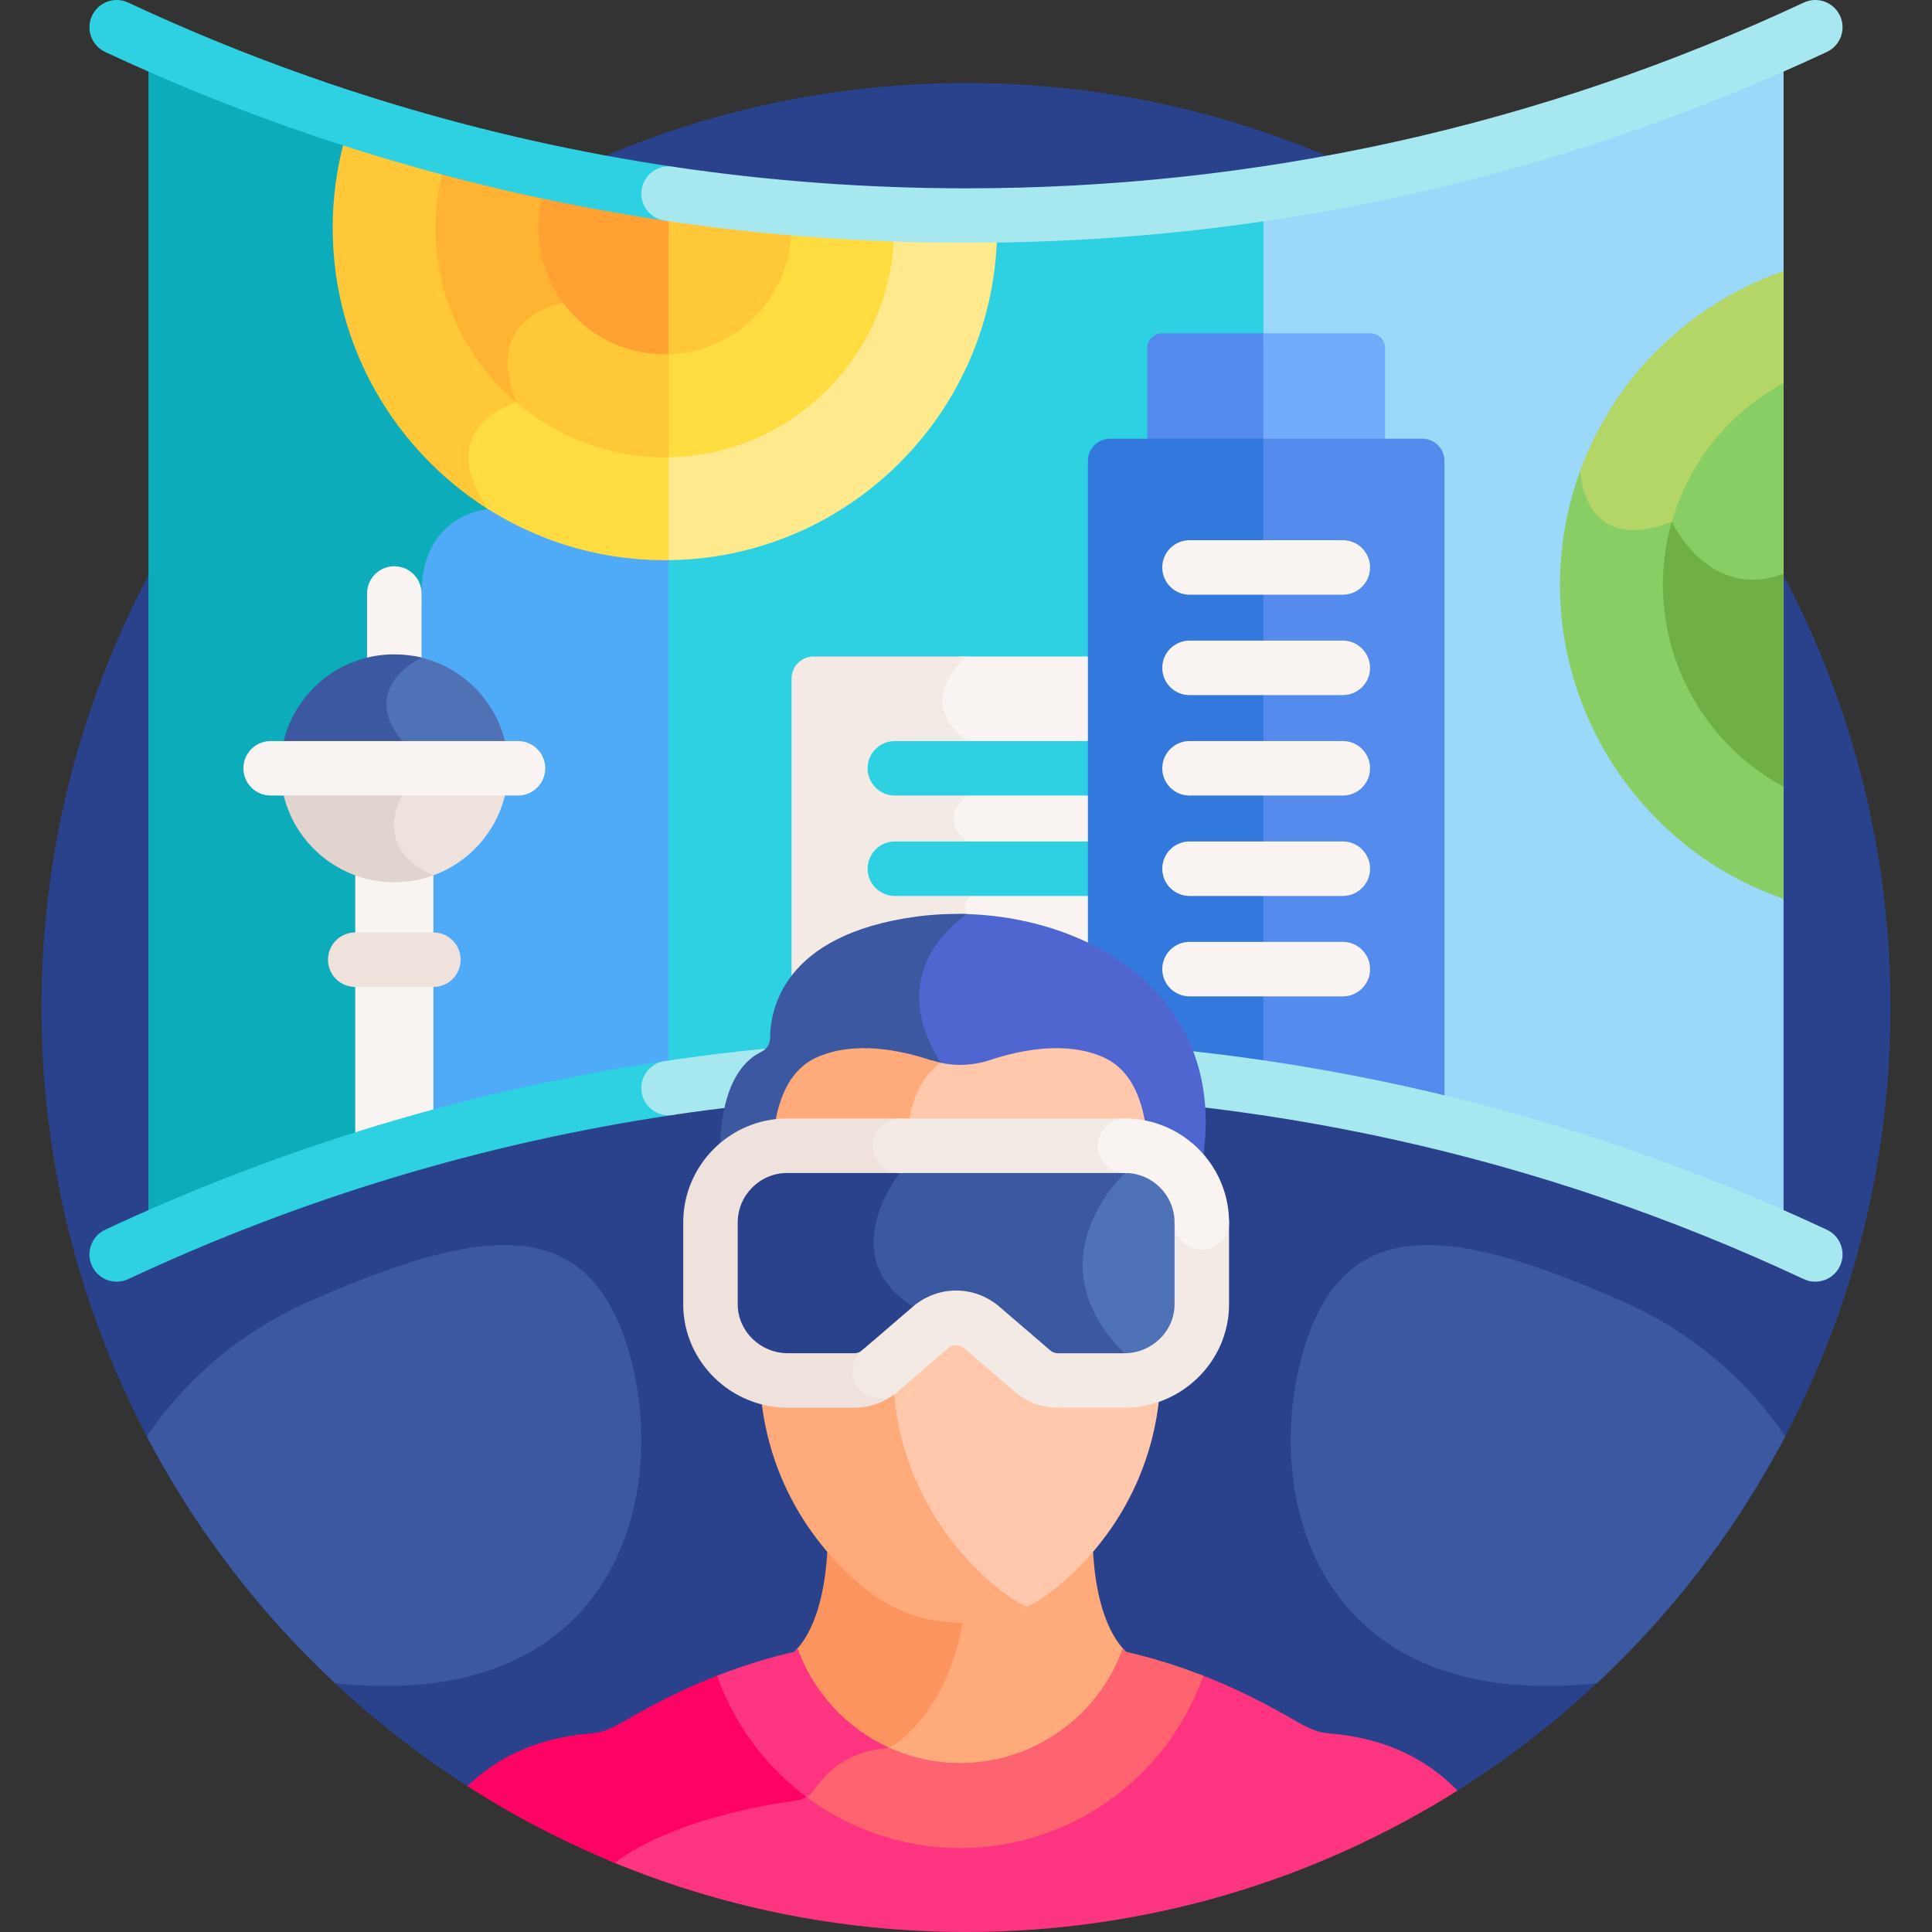 <svg id="Layer_1" enable-background="new 0 0 512 512" height="512" viewBox="0 0 512 512" width="512" xmlns="http://www.w3.org/2000/svg"><rect x="0" y="0" width="512" height="512" fill="#333333" stroke="none"/><g><path d="m256 21.996c-135.311 0-245.002 109.691-245.002 245.002 0 86.648 44.981 162.789 112.865 206.349l262.378 1.187c68.936-43.353 114.761-120.087 114.761-207.536 0-135.311-109.691-245.002-245.002-245.002z" fill="#2a428c"/><path d="m175.36 288.628c26.296-4.01 53.223-6.101 80.64-6.101s54.344 2.091 80.64 6.101v-237.599c-26.296 4.01-53.223 6.101-80.64 6.101s-54.344-2.091-80.64-6.101z" fill="#2ed1e2"/><g><path d="m256 57.131c-56.866 0-111.633-8.958-162.997-25.502-3.131 9.025-4.838 18.71-4.838 28.787 0 48.545 39.494 88.04 88.039 88.04s88.039-39.495 88.039-88.04c0-1.122-.028-2.238-.07-3.35-2.72.04-5.444.065-8.173.065z" fill="#ffe98d"/></g><g><path d="m119.215 39.333c-2.439 6.571-3.777 13.673-3.777 21.083 0 33.506 27.259 60.766 60.765 60.766s60.765-27.26 60.765-60.766c0-1.222-.047-2.432-.118-3.637-40.533-1.439-79.908-7.417-117.635-17.446z" fill="#ffdd40"/></g><path d="m146.096 45.737c-2.165 4.433-3.384 9.413-3.384 14.679 0 18.497 14.995 33.492 33.492 33.492s33.492-14.995 33.492-33.492c0-1.813-.149-3.59-.426-5.324-21.448-1.872-42.533-5.01-63.174-9.355z" fill="#ffc839"/><path d="m367.059 117.107v-24.881c0-2.159-1.75-3.908-3.908-3.908h-55.204c-2.159 0-3.908 1.75-3.908 3.908v24.881z" fill="#548bed"/><path d="m254.154 173.979c-1.674 1.427-13.585 12.321.193 22.404v14.443s-8.278 5.969 0 12.17l.778 14.443s-2.431 2.019-.778 4.805c.901 1.519-14.215 22.416-28.155 41.115 9.867-.549 19.803-.832 29.807-.832 11.533 0 22.976.38 34.326 1.105v-109.653z" fill="#f9f3f1"/><path d="m256.154 173.979h-40.526c-3.236 0-5.86 2.624-5.86 5.86v104.683c6.14-.53 12.31-.951 18.507-1.272 13.917-18.671 28.972-39.49 28.073-41.005-1.653-2.786.778-4.805.778-4.805l-.778-14.443c-8.278-6.201 0-12.17 0-12.17v-14.443c-13.78-10.083-1.868-20.978-.194-22.405z" fill="#f3eae6"/><g><path d="m290.345 210.826h-53.201c-3.989 0-7.221-3.233-7.221-7.221 0-3.989 3.233-7.221 7.221-7.221h53.201c3.988 0 7.221 3.233 7.221 7.221.001 3.988-3.232 7.221-7.221 7.221z" fill="#2ed1e2"/></g><g><path d="m290.345 237.439h-53.201c-3.989 0-7.221-3.233-7.221-7.222 0-3.988 3.233-7.221 7.221-7.221h53.201c3.988 0 7.221 3.233 7.221 7.221.001 3.989-3.232 7.222-7.221 7.222z" fill="#2ed1e2"/></g><g><path d="m382.791 297.777v-175.652c0-3.236-2.624-5.86-5.86-5.86h-82.766c-3.236 0-5.86 2.623-5.86 5.86v161.381c32.364 1.943 63.942 6.787 94.486 14.271z" fill="#3378dd"/></g><path d="m170 50.177c-5.75-.937-11.47-1.967-17.157-3.087l-4.943 31.898c-2.645.607-9.322 2.688-12.796 8.731-2.75 4.782-2.819 10.846-.214 18.04-2.922 1.13-9.1 4.186-11.391 10.461-1.851 5.07-.722 10.986 3.355 17.61-1.834.432-4.489 1.312-7.151 3.089-4.28 2.857-9.373 8.639-9.486 19.979l-1.635 3.001v143.39c22.3-6.431 45.195-11.455 68.594-14.94v-139.918z" fill="#4fabf7"/><path d="m110.083 160.281 1.633-2.997c0-21.164 17.643-22.359 17.643-22.359-15.141-22.024 7.489-28.25 7.489-28.25-9.403-23.274 12.374-26.416 12.374-26.416l5.096-32.888c-40.116-7.784-78.628-20.06-114.98-36.311v317.537c22.779-10.182 46.41-18.795 70.746-25.735v-142.581z" fill="#0cacba"/><path d="m334.823 51.31v37.008l1.661 200.292c47.777 7.271 93.466 20.894 136.178 39.987v-317.537c-43.208 19.316-89.458 33.044-137.839 40.25z" fill="#9bd8f9"/><path d="m363.15 88.318h-28.327v28.789h32.236v-24.881c0-2.159-1.75-3.908-3.909-3.908z" fill="#72aafc"/><path d="m94.14 229.956v77.726c6.846-2.188 13.746-4.258 20.709-6.173v-71.553c-3.229 1.179-6.717 1.823-10.354 1.823-3.638 0-7.125-.644-10.355-1.823z" fill="#f9f3f1"/><g><path d="m114.849 261.553h-20.709c-3.989 0-7.221-3.233-7.221-7.221 0-3.989 3.233-7.222 7.221-7.222h20.709c3.989 0 7.221 3.233 7.221 7.222.001 3.988-3.232 7.221-7.221 7.221z" fill="#efe2dd"/></g><g><path d="m104.495 182.209c-3.988 0-7.221-3.233-7.221-7.221v-17.704c0-3.989 3.233-7.221 7.221-7.221 3.989 0 7.222 3.233 7.222 7.221v17.704c-.001 3.988-3.234 7.221-7.222 7.221z" fill="#f9f3f1"/></g><path d="m376.931 116.265h-42.108v172.083c.298.044.593.096.891.141 2.394.361 4.782.738 7.165 1.131.894.147 1.786.301 2.679.453 1.882.32 3.76.649 5.635.989.776.141 1.553.276 2.328.42 2.414.448 4.822.916 7.225 1.397.855.171 1.709.347 2.563.523 1.992.409 3.98.829 5.964 1.26.622.135 1.247.265 1.869.403 2.428.537 4.849 1.096 7.264 1.666.818.193 1.635.389 2.451.586.644.155 1.29.305 1.933.462v-175.654c.001-3.237-2.622-5.86-5.859-5.86z" fill="#548bed"/><g><path d="m355.861 210.826h-40.626c-3.988 0-7.221-3.233-7.221-7.221 0-3.989 3.233-7.221 7.221-7.221h40.626c3.988 0 7.221 3.233 7.221 7.221s-3.232 7.221-7.221 7.221z" fill="#f9f3f1"/></g><g><path d="m355.861 237.439h-40.626c-3.988 0-7.221-3.233-7.221-7.222 0-3.988 3.233-7.221 7.221-7.221h40.626c3.988 0 7.221 3.233 7.221 7.221 0 3.989-3.232 7.222-7.221 7.222z" fill="#f9f3f1"/></g><g><path d="m355.861 184.213h-40.626c-3.988 0-7.221-3.233-7.221-7.221s3.233-7.221 7.221-7.221h40.626c3.988 0 7.221 3.233 7.221 7.221s-3.232 7.221-7.221 7.221z" fill="#f9f3f1"/></g><g><path d="m355.861 157.599h-40.626c-3.988 0-7.221-3.233-7.221-7.221 0-3.989 3.233-7.221 7.221-7.221h40.626c3.988 0 7.221 3.233 7.221 7.221s-3.232 7.221-7.221 7.221z" fill="#f9f3f1"/></g><g><path d="m355.861 264.052h-40.626c-3.988 0-7.221-3.233-7.221-7.222s3.233-7.221 7.221-7.221h40.626c3.988 0 7.221 3.233 7.221 7.221 0 3.989-3.232 7.222-7.221 7.222z" fill="#f9f3f1"/></g><path d="m152.845 47.082-4.945 31.906c-2.645.607-9.322 2.688-12.796 8.731-2.75 4.782-2.819 10.846-.214 18.04-2.922 1.13-9.1 4.186-11.391 10.461-1.764 4.834-.814 10.439 2.812 16.691 14.191 9.797 31.382 15.544 49.892 15.544.326 0 .648-.021.973-.025v-97.12c-7.988-1.191-16.121-2.605-24.331-4.228z" fill="#ffdd40"/><path d="m93.003 31.629c-3.132 9.025-4.838 18.71-4.838 28.787 0 31.34 16.464 58.904 41.194 74.508-15.141-22.024 7.489-28.25 7.489-28.25-9.403-23.274 12.374-26.416 12.374-26.416l5.096-32.887c-20.245-3.945-40.995-9.198-61.315-15.742z" fill="#ffc839"/><path d="m101.199 183.872c-.975 4.156.333 8.541 3.884 13.04v4.355h29.508c-1.069-13.937-11.595-25.221-25.174-27.449-2.493 1.493-6.995 4.833-8.218 10.054z" fill="#4f71b6"/><path d="m111.716 174.28c-2.313-.568-4.732-.87-7.221-.87-15.889 0-28.901 12.274-30.096 27.856h32.184v-4.883c-11.831-14.44 5.126-22.1 5.133-22.103z" fill="#3c58a0"/><path d="m105.083 205.651v4.768c-.812 1.454-3.327 6.616-1.633 12.252 1.232 4.096 4.389 7.436 9.351 9.965 12.003-3.429 20.949-14.098 21.812-26.985z" fill="#efe2dd"/><path d="m106.583 205.651h-32.206c1.053 15.721 14.13 28.148 30.118 28.148 3.637 0 7.121-.649 10.35-1.828-16.895-7.558-8.262-21.145-8.262-21.145z" fill="#e1d3ce"/><g><path d="m30.931 339.658c-2.716 0-5.317-1.539-6.545-4.162-1.691-3.612-.133-7.912 3.479-9.602 47.025-22.013 96.903-37.051 148.248-44.696 3.948-.587 7.619 2.135 8.207 6.079.587 3.945-2.135 7.619-6.079 8.207-49.962 7.438-98.495 22.071-144.253 43.491-.991.463-2.032.683-3.057.683z" fill="#2ed1e2"/></g><g><path d="m298.393 437.739c-6.795-6.795-8.518-19.678-8.828-28.692-3.547 4.131-7.269 7.586-10.825 10.347-6.929 5.381-15.479 8.303-24.285 8.303-.174 0-.346-.009-.52-.011-1.83 10.324-6.691 25.269-19.618 35.586-.175.14-.366.254-.552.377 6.247 3.076 13.269 4.809 20.69 4.809 20.185 0 37.435-12.787 44.087-30.684-.05-.011-.099-.024-.149-.035z" fill="#ffaa7b"/></g><path d="m254.455 427.697c-8.806 0-17.356-2.922-24.285-8.303-3.557-2.762-7.279-6.217-10.825-10.347-.311 9.014-2.033 21.897-8.829 28.692-.05.012-.098.024-.148.036 4.155 11.178 12.444 20.362 23.001 25.683.278-.036.539-.066.778-.089 1.295-.126 2.531-.611 3.547-1.423 12.661-10.104 16.575-25.252 17.778-34.27-.338.009-.677.021-1.017.021z" fill="#fc9460"/><path d="m256 512c47.863 0 92.51-13.738 130.241-37.466-7.807-8.078-18.67-13.896-33.758-15.13-4.531-.37-6.941-2.128-12.281-5.139-7.363-4.152-14.795-7.705-22.486-10.637-9.18 26.098-34.064 44.863-63.261 44.863-15.32 0-29.447-5.173-40.747-13.854-.795.483-1.678.821-2.624.948-9.103 1.223-34.774 5.594-50.02 17.338 29.198 12.283 61.273 19.077 94.936 19.077z" fill="#fd3581"/><path d="m191.195 443.628c-7.691 2.932-15.123 6.485-22.486 10.637-5.34 3.011-7.751 4.768-12.281 5.139-14.337 1.172-24.854 6.487-32.565 13.943 12.302 7.894 25.363 14.703 39.039 20.326 14.905-11.182 39.498-15.368 48.278-16.548 1.36-.183 2.602-.784 3.602-1.682-10.755-7.928-19.073-18.981-23.587-31.815z" fill="#fe0364"/><path d="m298.393 437.739c-.292-.293-.563-.611-.837-.925-6.33 17.695-23.257 30.393-43.101 30.393-7.294 0-14.191-1.721-20.316-4.77-4.318.53-13.129 2.696-18.973 11.505-.51.768-1.155 1.416-1.886 1.939 11.455 8.691 25.718 13.863 41.175 13.863 29.727 0 55.066-19.097 64.428-45.661-6.604-2.582-13.392-4.707-20.49-6.344z" fill="#fe646f"/><path d="m211.354 436.814c-.274.314-.545.632-.837.925-7.097 1.638-13.885 3.762-20.49 6.343 4.559 12.934 12.911 24.087 23.707 32.138.875-.525 1.635-1.242 2.214-2.114 5.704-8.598 14.466-10.375 18.2-10.738.459-.045.906-.15 1.343-.284-11.184-5.115-19.964-14.605-24.137-26.27z" fill="#fd3581"/><path d="m424.627 139.676c4.411 2.933 10.357 3.089 17.687.462 1.703 3.08 6.777 10.958 15.451 13.894 4.704 1.59 9.699 1.457 14.898-.373v-81.844c-25.478 8.867-46.324 29.237-54.984 56.117.64 3.404 2.352 8.687 6.948 11.744z" fill="#b4d667"/><path d="m472.662 152.06c-19.815 7.391-29.629-13.794-29.629-13.794-23.641 9.289-24.234-13.431-24.237-13.576-1.483 4.054-2.695 8.262-3.588 12.616-8.966 43.739 16.335 86.685 57.454 100.882z" fill="#88ce65"/><path d="m457.765 154.031c4.704 1.59 9.699 1.457 14.898-.373v-52.144c-14.632 7.894-25.941 21.697-30.184 38.914 1.842 3.252 6.861 10.752 15.286 13.603z" fill="#88ce65"/><path d="m472.662 208.49v-56.43c-19.552 7.292-29.359-13.22-29.616-13.766-.42 1.474-.808 2.964-1.12 4.49-5.51 26.878 7.736 53.314 30.736 65.706z" fill="#6faf46"/><path d="m152.845 47.079-4.945 31.91c-2.645.607-9.322 2.688-12.796 8.731-2.59 4.504-2.8 10.146-.639 16.797 10.895 10.317 25.585 16.666 41.739 16.666.326 0 .648-.02.973-.025v-69.848c-7.989-1.191-16.151-2.618-24.332-4.231z" fill="#ffc839"/><path d="m119.215 39.333c-2.439 6.571-3.777 13.673-3.777 21.083 0 18.498 8.319 35.082 21.4 46.236-9.379-23.253 12.382-26.394 12.382-26.394l5.096-32.885c-11.791-2.293-23.643-4.994-35.101-8.04z" fill="#ffb332"/><path d="m177.177 51.31c-10.6-1.576-22.117-3.686-31.081-5.573-2.165 4.433-3.384 9.413-3.384 14.679 0 18.497 14.995 33.492 33.492 33.492.326 0 .649-.015.973-.025z" fill="#ffa233"/><g><path d="m177.184 58.539c-.354 0-.712-.026-1.073-.079-51.34-7.644-101.217-22.682-148.246-44.696-3.612-1.691-5.169-5.989-3.479-9.602 1.691-3.612 5.99-5.169 9.602-3.479 45.762 21.42 94.294 36.053 144.251 43.491 3.944.587 6.666 4.262 6.079 8.207-.535 3.583-3.616 6.158-7.134 6.158z" fill="#2ed1e2"/></g><g><path d="m256 64.352c-26.741 0-53.62-1.983-79.888-5.893-3.945-.587-6.667-4.262-6.08-8.206.587-3.945 4.26-6.668 8.206-6.08 25.567 3.806 51.731 5.736 77.762 5.736 77.538 0 152.234-16.563 222.012-49.226 3.618-1.692 7.912-.133 9.602 3.479 1.691 3.612.133 7.912-3.479 9.602-71.709 33.568-148.465 50.588-228.135 50.588z" fill="#a6e7f0"/></g><g><path d="m137.267 210.826h-65.544c-3.989 0-7.221-3.233-7.221-7.221 0-3.989 3.233-7.221 7.221-7.221h65.544c3.988 0 7.221 3.233 7.221 7.221.001 3.988-3.232 7.221-7.221 7.221z" fill="#f9f3f1"/></g><g><path d="m481.069 339.658c-1.025 0-2.066-.22-3.057-.683-69.778-32.664-144.474-49.227-222.012-49.227-26.039 0-52.2 1.929-77.759 5.735-3.948.58-7.619-2.136-8.207-6.079-.587-3.945 2.135-7.619 6.079-8.207 26.261-3.91 53.139-5.892 79.887-5.892 79.67 0 156.426 17.02 228.135 50.588 3.612 1.69 5.169 5.99 3.479 9.602-1.227 2.623-3.829 4.163-6.545 4.163z" fill="#a6e7f0"/></g><g><path d="m253.721 242.198c-7.178 5.91-18.355 19.568-5.102 40.967.004.006.007.011.01.017 4.511 1.085 9.258.896 13.684-.577 7.848-2.61 20.154-5.224 30.187-.71 11.808 5.313 11.323 22.071 10.672 31.066-.227 3.127.517 6.264 2.207 8.916.998 1.565 1.79 3.225 2.418 4.865.781 2.038 1.336 4.143 1.68 6.281 1.812-.878 5.238-2.669 7.454-2.356.272-9.403 1.139-19.54 1.139-19.54 9.459-46.327-28.842-68.902-64.349-68.929z" fill="#4f66d0"/></g><g><path d="m256.347 242.244c-4.607-.147-9.188.078-13.634.684-35.262 4.804-38.613 24.797-38.629 32.132-.003 1.538-.856 2.964-2.239 3.637-18.342 8.923-8.453 51.927-8.453 51.927 1.842.123 4.604 1.704 6.042 2.4.352-2.191.927-4.349 1.739-6.434.619-1.589 1.392-3.194 2.359-4.711 1.677-2.632 2.441-5.736 2.213-8.839-.659-8.972-1.176-25.815 10.666-31.143 10.032-4.514 22.339-1.9 30.187.71 1.216.404 2.457.706 3.709.917-.326-.637-.669-1.267-1.05-1.883-13.802-22.289 1.286-35.428 7.09-39.397z" fill="#3c58a0"/></g><path d="m308.631 325.908c-.628-1.639-1.42-3.299-2.418-4.865-1.69-2.652-2.434-5.788-2.207-8.916.651-8.995.302-26.588-11.506-31.901-10.032-4.514-22.338-1.901-30.186.709-4.954 1.648-10.309 1.68-15.286.124-8.035 7.312-8.215 22.053-7.628 30.054.234 3.185-.55 6.37-2.271 9.071-.992 1.556-1.785 3.203-2.42 4.834-2.059 5.289-2.659 11.025-1.888 16.642l2.865 20.866c0 29.998 16.013 50.388 29.634 60.965 1.561 1.212 3.205 2.297 4.912 3.26 3.019-1.308 5.881-2.993 8.508-5.033 13.274-10.308 28.879-30.178 28.879-59.411l2.791-20.33c.745-5.42.181-10.955-1.779-16.069z" fill="#ffc7ab"/><g><g><path d="m265.494 421.718c-13.274-10.308-28.879-30.178-28.879-59.411l-2.792-20.334c-.751-5.473-.167-11.064 1.84-16.218.619-1.589 1.392-3.194 2.359-4.711 1.677-2.632 2.441-5.736 2.213-8.839-.609-8.295-.376-24.027 9.023-30.565-.895-.191-1.786-.413-2.66-.704-7.848-2.61-20.154-5.223-30.186-.709-11.842 5.328-12.16 23.006-11.501 31.978.228 3.103-.536 6.208-2.213 8.839-.967 1.517-1.74 3.122-2.358 4.711-2.006 5.154-2.591 10.744-1.84 16.218l2.792 20.334c0 29.233 15.605 49.103 28.879 59.411 6.928 5.38 15.479 8.303 24.285 8.303 6.17 0 12.212-1.44 17.662-4.15-2.329-1.157-4.55-2.542-6.624-4.153z" fill="#ffaa7b"/></g></g><g><path d="m298.148 303.634c-24.11 0-75.479 0-89.524 0-11.235 0-20.343 9.108-20.343 20.343v21.614c0 .094 0 .188.001.283.127 11.122 9.416 19.972 20.538 19.972h17.571c2.482 0 4.881-.889 6.763-2.507l13.469-11.575c3.889-3.342 9.636-3.342 13.526 0l13.469 11.575c1.882 1.617 4.281 2.507 6.763 2.507h17.571c11.122 0 20.411-8.851 20.538-19.972.001-.094.001-.188.001-.283v-21.614c.001-11.235-9.107-20.343-20.343-20.343z" fill="#3c58a0"/></g><path d="m318.49 345.873c.001-.094.001-.188.001-.283v-21.614c0-9.474-6.486-17.412-15.253-19.675l-5.09 6.554s-25.132 22.833-.196 47.768c1.968 1.969 4.722 3.819 8.117 5.555 7.186-3.063 12.327-10.055 12.421-18.305z" fill="#4f71b6"/><path d="m188.281 323.977v21.614c0 .094 0 .188.001.283.127 11.122 9.416 19.972 20.538 19.972h17.571c2.482 0 4.881-.889 6.763-2.507l13.239-11.377c-.874-2.36-2.319-4.299-4.477-5.674-21.167-13.493-3.45-35.432-3.45-35.432l-2.722-7.222c-11.911 0-22 0-27.12 0-11.235 0-20.343 9.108-20.343 20.343z" fill="#2a428c"/><g><path d="m226.392 373.067h-17.571c-15.136 0-27.588-12.162-27.759-27.111l-.001-.366v-21.614c0-15.199 12.365-27.564 27.564-27.564h29.842c3.989 0 7.222 3.233 7.222 7.221s-3.233 7.221-7.222 7.221h-29.842c-7.234 0-13.121 5.887-13.121 13.121l.001 21.82c.081 7.07 6.054 12.827 13.316 12.827h17.571c.755 0 1.485-.271 2.057-.762 3.023-2.598 7.583-2.254 10.183.772 2.599 3.025 2.254 7.584-.772 10.183-3.189 2.743-7.262 4.252-11.468 4.252z" fill="#efe2dd"/></g><g><path d="m298.149 310.856h-59.683c-3.988 0-7.221-3.233-7.221-7.221 0-3.989 3.233-7.221 7.221-7.221h59.683c3.989 0 7.221 3.233 7.221 7.221s-3.233 7.221-7.221 7.221z" fill="#f3eae6"/></g><g><path d="m297.952 373.067h-17.572c-4.205 0-8.278-1.509-11.468-4.25l-13.47-11.576c-1.191-1.024-2.922-1.024-4.112 0l-13.469 11.575c-3.025 2.6-7.585 2.256-10.183-.77-2.6-3.025-2.255-7.584.77-10.183l13.469-11.575c6.647-5.712 16.293-5.712 22.94 0l13.469 11.575c.571.491 1.302.762 2.055.762h17.572c7.263 0 13.236-5.757 13.316-12.833l.001-.201v-21.614c0-3.989 3.233-7.222 7.221-7.222s7.221 3.233 7.221 7.222l-.001 21.974c-.17 14.954-12.622 27.116-27.759 27.116z" fill="#f3eae6"/></g><g><path d="m318.491 331.198c-3.988 0-7.221-3.233-7.221-7.221 0-7.235-5.887-13.121-13.121-13.121-3.988 0-7.221-3.233-7.221-7.221 0-3.989 3.233-7.221 7.221-7.221 15.199 0 27.564 12.366 27.564 27.564 0 3.987-3.233 7.22-7.222 7.22z" fill="#f9f3f1"/></g><g fill="#3c58a0"><path d="m167.394 360.92c-10.255-40.697-39.942-35.949-85.1-16.177-21.329 9.339-34.95 23.53-43.389 35.907 12.887 24.565 29.819 46.674 49.915 65.441 72.841 7.666 88.129-47.256 78.574-85.171z"/><path d="m344.606 360.92c10.255-40.697 39.942-35.949 85.1-16.177 21.329 9.339 34.95 23.53 43.389 35.907-12.887 24.565-29.819 46.674-49.915 65.441-72.841 7.666-88.129-47.256-78.574-85.171z"/></g></g></svg>